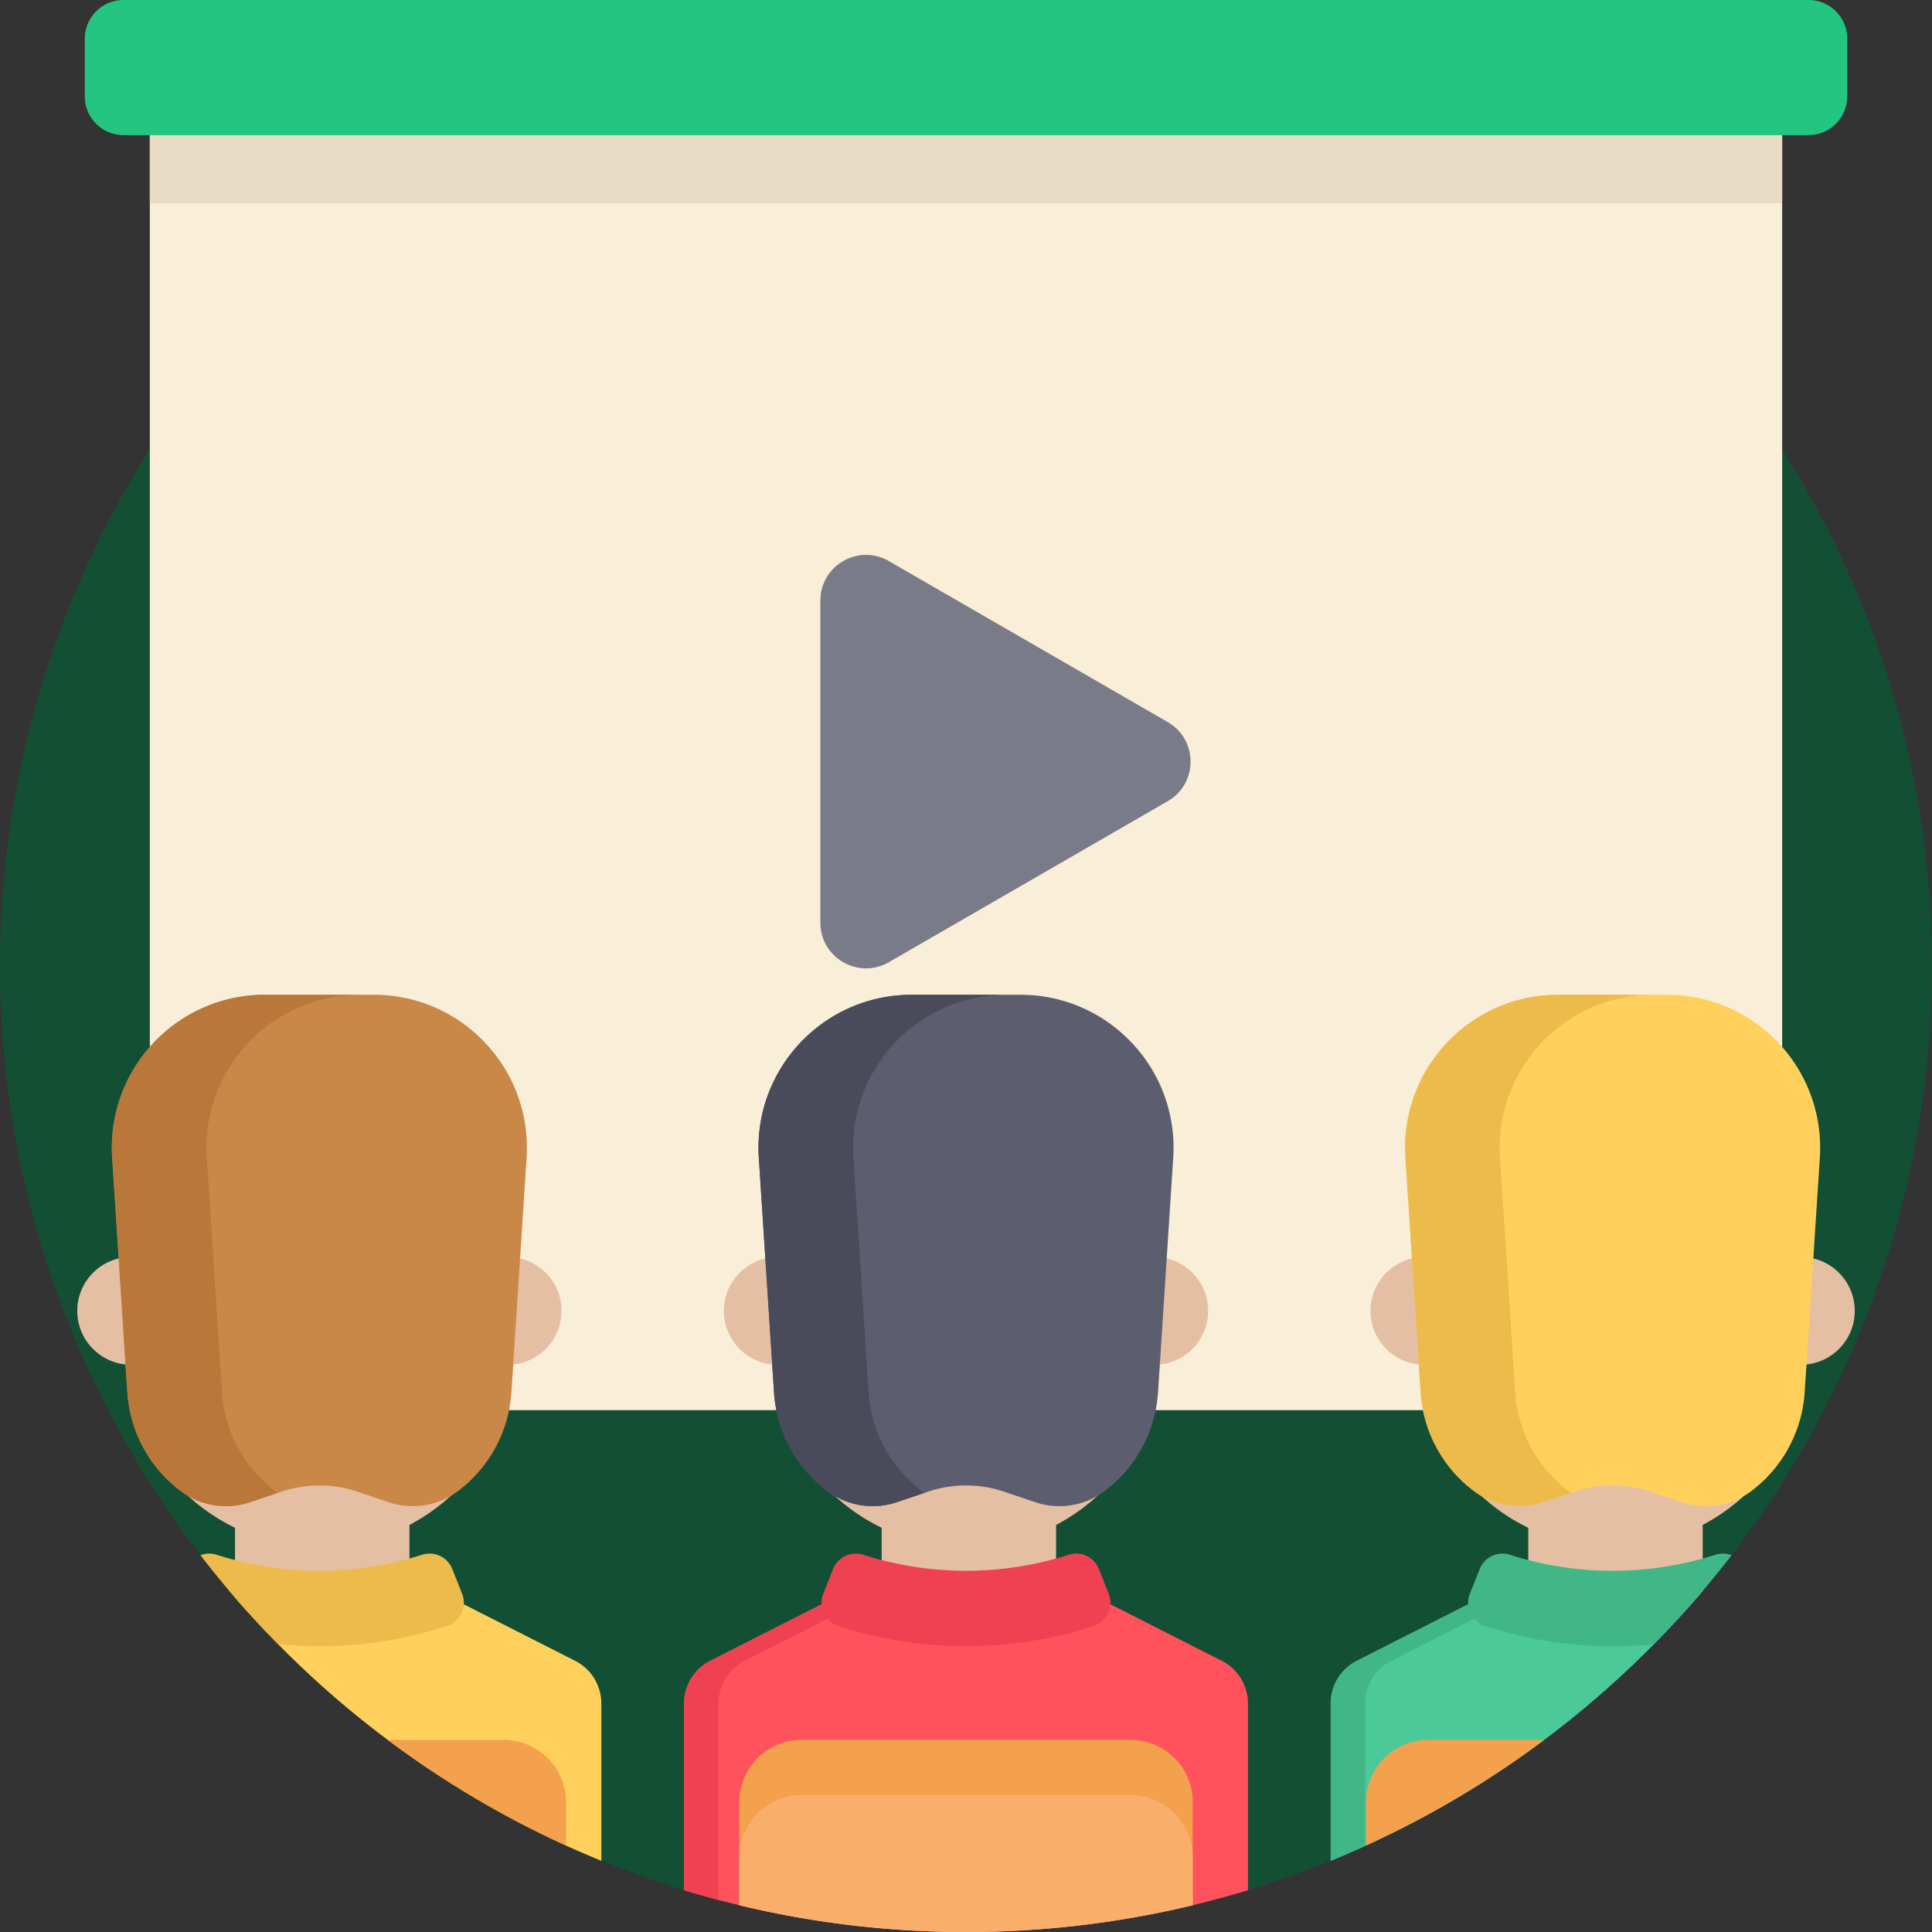 <svg xmlns="http://www.w3.org/2000/svg" width="97" height="97" viewBox="0 0 97 97">
    <rect x="0" y="0" width="97" height="97" fill="#333333" stroke="none"/>
    <g fill="none" fill-rule="nonzero">
        <circle cx="48.5" cy="48.5" r="48.5" fill="#134F35"/>
        <path fill="#F9EED7" d="M7.522 4.157h81.955V70.8H7.522z"/>
        <path fill="#E8DBC4" d="M7.522 4.157h81.955v6.051H7.522z"/>
        <path fill="#FF525D" d="M62.657 85.53v9.371A48.512 48.512 0 0 1 48.5 97 48.535 48.535 0 0 1 34.344 94.9v-9.37c0-.91.51-1.739 1.319-2.149l5.586-2.834 1.014-.515 2.003-.258 4.234-.542.864.11 3.658.47 1.716.22 1.012.515 5.586 2.834c.81.41 1.32 1.24 1.32 2.148z"/>
        <path fill="#EF4152" d="M49.364 79.344l-5.098.653-.275.036-2.447 1.24-4.153 2.109a2.408 2.408 0 0 0-1.318 2.148v9.862a46.883 46.883 0 0 1-1.728-.49V85.53c0-.909.508-1.738 1.318-2.148l5.586-2.835 1.014-.514 2.003-.258 4.235-.542.863.11z"/>
        <g fill="#E5BFA3" transform="translate(36.186 57.025)">
            <path d="M8.08 18.266h8.756v5.629H8.08z"/>
            <circle cx="2.864" cy="8.79" r="2.706"/>
            <circle cx="21.765" cy="8.79" r="2.706"/>
            <path d="M22.06 1.067L2.569.03v10.873c0 5.382 4.364 9.746 9.746 9.746 5.383 0 9.747-4.364 9.747-9.746V1.067z"/>
        </g>
        <path fill="#5C5E70" d="M51.233 49.944h-5.466c-4.44 0-7.956 3.752-7.67 8.182L38.86 69.9a6.756 6.756 0 0 0 2.673 4.957 3.784 3.784 0 0 0 3.485.566l1.574-.53a5.994 5.994 0 0 1 3.819 0l1.573.53a3.785 3.785 0 0 0 3.485-.566 6.756 6.756 0 0 0 2.673-4.957l.762-11.774c.287-4.43-3.23-8.182-7.67-8.182z"/>
        <path fill="#494B5B" d="M46.283 74.856c.043.034.089.066.135.097l-1.4.47a3.78 3.78 0 0 1-3.486-.567A6.752 6.752 0 0 1 38.86 69.9l-.762-11.772c-.286-4.43 3.23-8.182 7.67-8.182h4.752c-4.44 0-7.956 3.751-7.671 8.182l.762 11.772a6.75 6.75 0 0 0 2.672 4.957z"/>
        <path fill="#EF4152" d="M54.915 81.635a20.733 20.733 0 0 1-12.83 0 1.223 1.223 0 0 1-.752-1.614l.494-1.246c.237-.6.899-.912 1.514-.715a16.946 16.946 0 0 0 10.318 0 1.226 1.226 0 0 1 1.514.715l.494 1.246a1.223 1.223 0 0 1-.752 1.614z"/>
        <path fill="#FFD15C" d="M30.191 85.53v7.895a48.548 48.548 0 0 1-17.76-12.503 52.505 52.505 0 0 1-.63-.713l-.162-.19-.173-.2.335-.044 4.234-.542.863.11 3.659.47 1.716.22 1.012.515 5.586 2.834c.81.41 1.32 1.24 1.32 2.148z"/>
        <path fill="#EF4152" d="M16.898 79.344l-5.097.653-.162.022-.173-.2.335-.044 4.234-.542.863.11z"/>
        <g fill="#E5BFA3" transform="translate(3.79 57.025)">
            <path d="M16.768 18.266v5.63H8.64a52.506 52.506 0 0 1-.63-.713v-4.917h8.757z"/>
            <circle cx="2.795" cy="8.79" r="2.706"/>
            <circle cx="21.696" cy="8.79" r="2.706"/>
            <path d="M21.992 1.067L2.499.03v10.873c0 5.382 4.364 9.746 9.746 9.746 5.383 0 9.747-4.364 9.747-9.746V1.067z"/>
        </g>
        <path fill="#C98847" d="M18.768 49.944h-5.466c-4.44 0-7.957 3.752-7.67 8.182L6.393 69.9a6.756 6.756 0 0 0 2.673 4.957 3.784 3.784 0 0 0 3.486.566l1.573-.53a5.994 5.994 0 0 1 3.82 0l1.573.53a3.785 3.785 0 0 0 3.485-.566 6.756 6.756 0 0 0 2.673-4.957l.762-11.774c.286-4.43-3.23-8.182-7.67-8.182z"/>
        <path fill="#EDBB4C" d="M23.285 80.547a1.216 1.216 0 0 1-.836 1.09c-2.75.894-5.64 1.199-8.484.914a47.538 47.538 0 0 1-2.164-2.342c-.053-.064-.109-.127-.162-.19l-.173-.2a49.202 49.202 0 0 1-1.401-1.736c.251-.097.534-.111.81-.024a16.923 16.923 0 0 0 10.32 0 1.227 1.227 0 0 1 1.514.717l.493 1.245c.069.174.094.352.083.526z"/>
        <path fill="#4BC999" d="M85.535 79.819l-.048.055a47.715 47.715 0 0 1-2.45 2.677A48.606 48.606 0 0 1 66.81 93.425V85.53c0-.908.509-1.738 1.318-2.148l5.587-2.834 1.013-.515 2.004-.258 4.234-.542.863.11 3.658.47.048.006z"/>
        <path fill="#41B787" d="M81.829 79.344l-5.097.653-.276.036-2.446 1.24-4.154 2.109a2.408 2.408 0 0 0-1.318 2.148v7.15c-.57.26-1.146.507-1.728.744V85.53c0-.909.509-1.738 1.318-2.148l5.587-2.835 1.013-.515 2.004-.257 4.234-.542.863.11z"/>
        <g fill="#E5BFA3" transform="translate(68.771 57.025)">
            <path d="M16.716 18.266v4.583c-.301.354-.606.702-.917 1.047H7.96v-5.63h8.756z"/>
            <circle cx="2.743" cy="8.79" r="2.706"/>
            <circle cx="21.644" cy="8.79" r="2.706"/>
            <path d="M21.94 1.067L2.447.03v10.873c0 5.382 4.364 9.746 9.747 9.746 5.382 0 9.746-4.364 9.746-9.746V1.067z"/>
        </g>
        <path fill="#FFD15C" d="M83.698 49.944h-5.465c-4.44 0-7.957 3.752-7.67 8.182l.761 11.774a6.756 6.756 0 0 0 2.673 4.957 3.784 3.784 0 0 0 3.485.566l1.574-.53a5.994 5.994 0 0 1 3.819 0l1.574.53a3.785 3.785 0 0 0 3.485-.566 6.756 6.756 0 0 0 2.673-4.957l.761-11.774c.287-4.43-3.23-8.182-7.67-8.182z"/>
        <path fill="#41B787" d="M86.936 78.083c-.453.59-.922 1.168-1.401 1.736l-.048.055a47.715 47.715 0 0 1-2.45 2.677 20.742 20.742 0 0 1-8.487-.915 1.18 1.18 0 0 1-.54-.362 1.212 1.212 0 0 1-.296-.726 1.194 1.194 0 0 1 .083-.527l.495-1.245c.238-.6.9-.912 1.513-.717a16.923 16.923 0 0 0 10.32 0c.275-.087.56-.073.811.024z"/>
        <path fill="#F4A14E" d="M59.883 90.483v5.173A48.572 48.572 0 0 1 48.501 97c-3.92 0-7.735-.465-11.383-1.346v-5.171c0-1.728 1.4-3.13 3.13-3.13h16.506a3.13 3.13 0 0 1 3.13 3.13z"/>
        <path fill="#F9AF6B" d="M59.883 93.254v2.402A48.572 48.572 0 0 1 48.501 97c-3.92 0-7.735-.465-11.383-1.346v-2.4c0-1.728 1.4-3.13 3.13-3.13h16.506a3.13 3.13 0 0 1 3.13 3.13z"/>
        <g fill="#F4A14E">
            <path d="M77.531 87.353a48.284 48.284 0 0 1-8.947 5.305v-2.175c0-1.728 1.399-3.13 3.127-3.13h5.82zM28.418 90.483v2.175a48.483 48.483 0 0 1-8.95-5.305h5.82a3.13 3.13 0 0 1 3.13 3.13z"/>
        </g>
        <path fill="#23C580" d="M90.799 6.784H6.203a1.946 1.946 0 0 1-1.946-1.946V1.946C4.257.87 5.127 0 6.203 0h84.596c1.075 0 1.946.871 1.946 1.946v2.892a1.946 1.946 0 0 1-1.946 1.946z"/>
        <path fill="#797B89" d="M58.627 36.253l-14-8.083c-1.53-.883-3.44.22-3.44 1.986v16.166c0 1.766 1.91 2.87 3.44 1.987l14-8.083c1.53-.883 1.53-3.09 0-3.973z"/>
        <path fill="#BA773A" d="M13.818 74.856c.043.034.089.065.134.097l-1.4.469a3.78 3.78 0 0 1-3.485-.566 6.752 6.752 0 0 1-2.673-4.957l-.762-11.773c-.285-4.43 3.231-8.181 7.671-8.181h4.751c-4.44 0-7.956 3.751-7.67 8.181l.762 11.773a6.75 6.75 0 0 0 2.672 4.957z"/>
        <path fill="#EDBB4C" d="M78.748 74.856c.044.034.09.065.135.097l-1.4.469a3.78 3.78 0 0 1-3.486-.566 6.752 6.752 0 0 1-2.672-4.957l-.762-11.773c-.285-4.43 3.23-8.181 7.67-8.181h4.752c-4.44 0-7.956 3.751-7.671 8.181l.762 11.773a6.75 6.75 0 0 0 2.672 4.957z"/>
    </g>
</svg>
